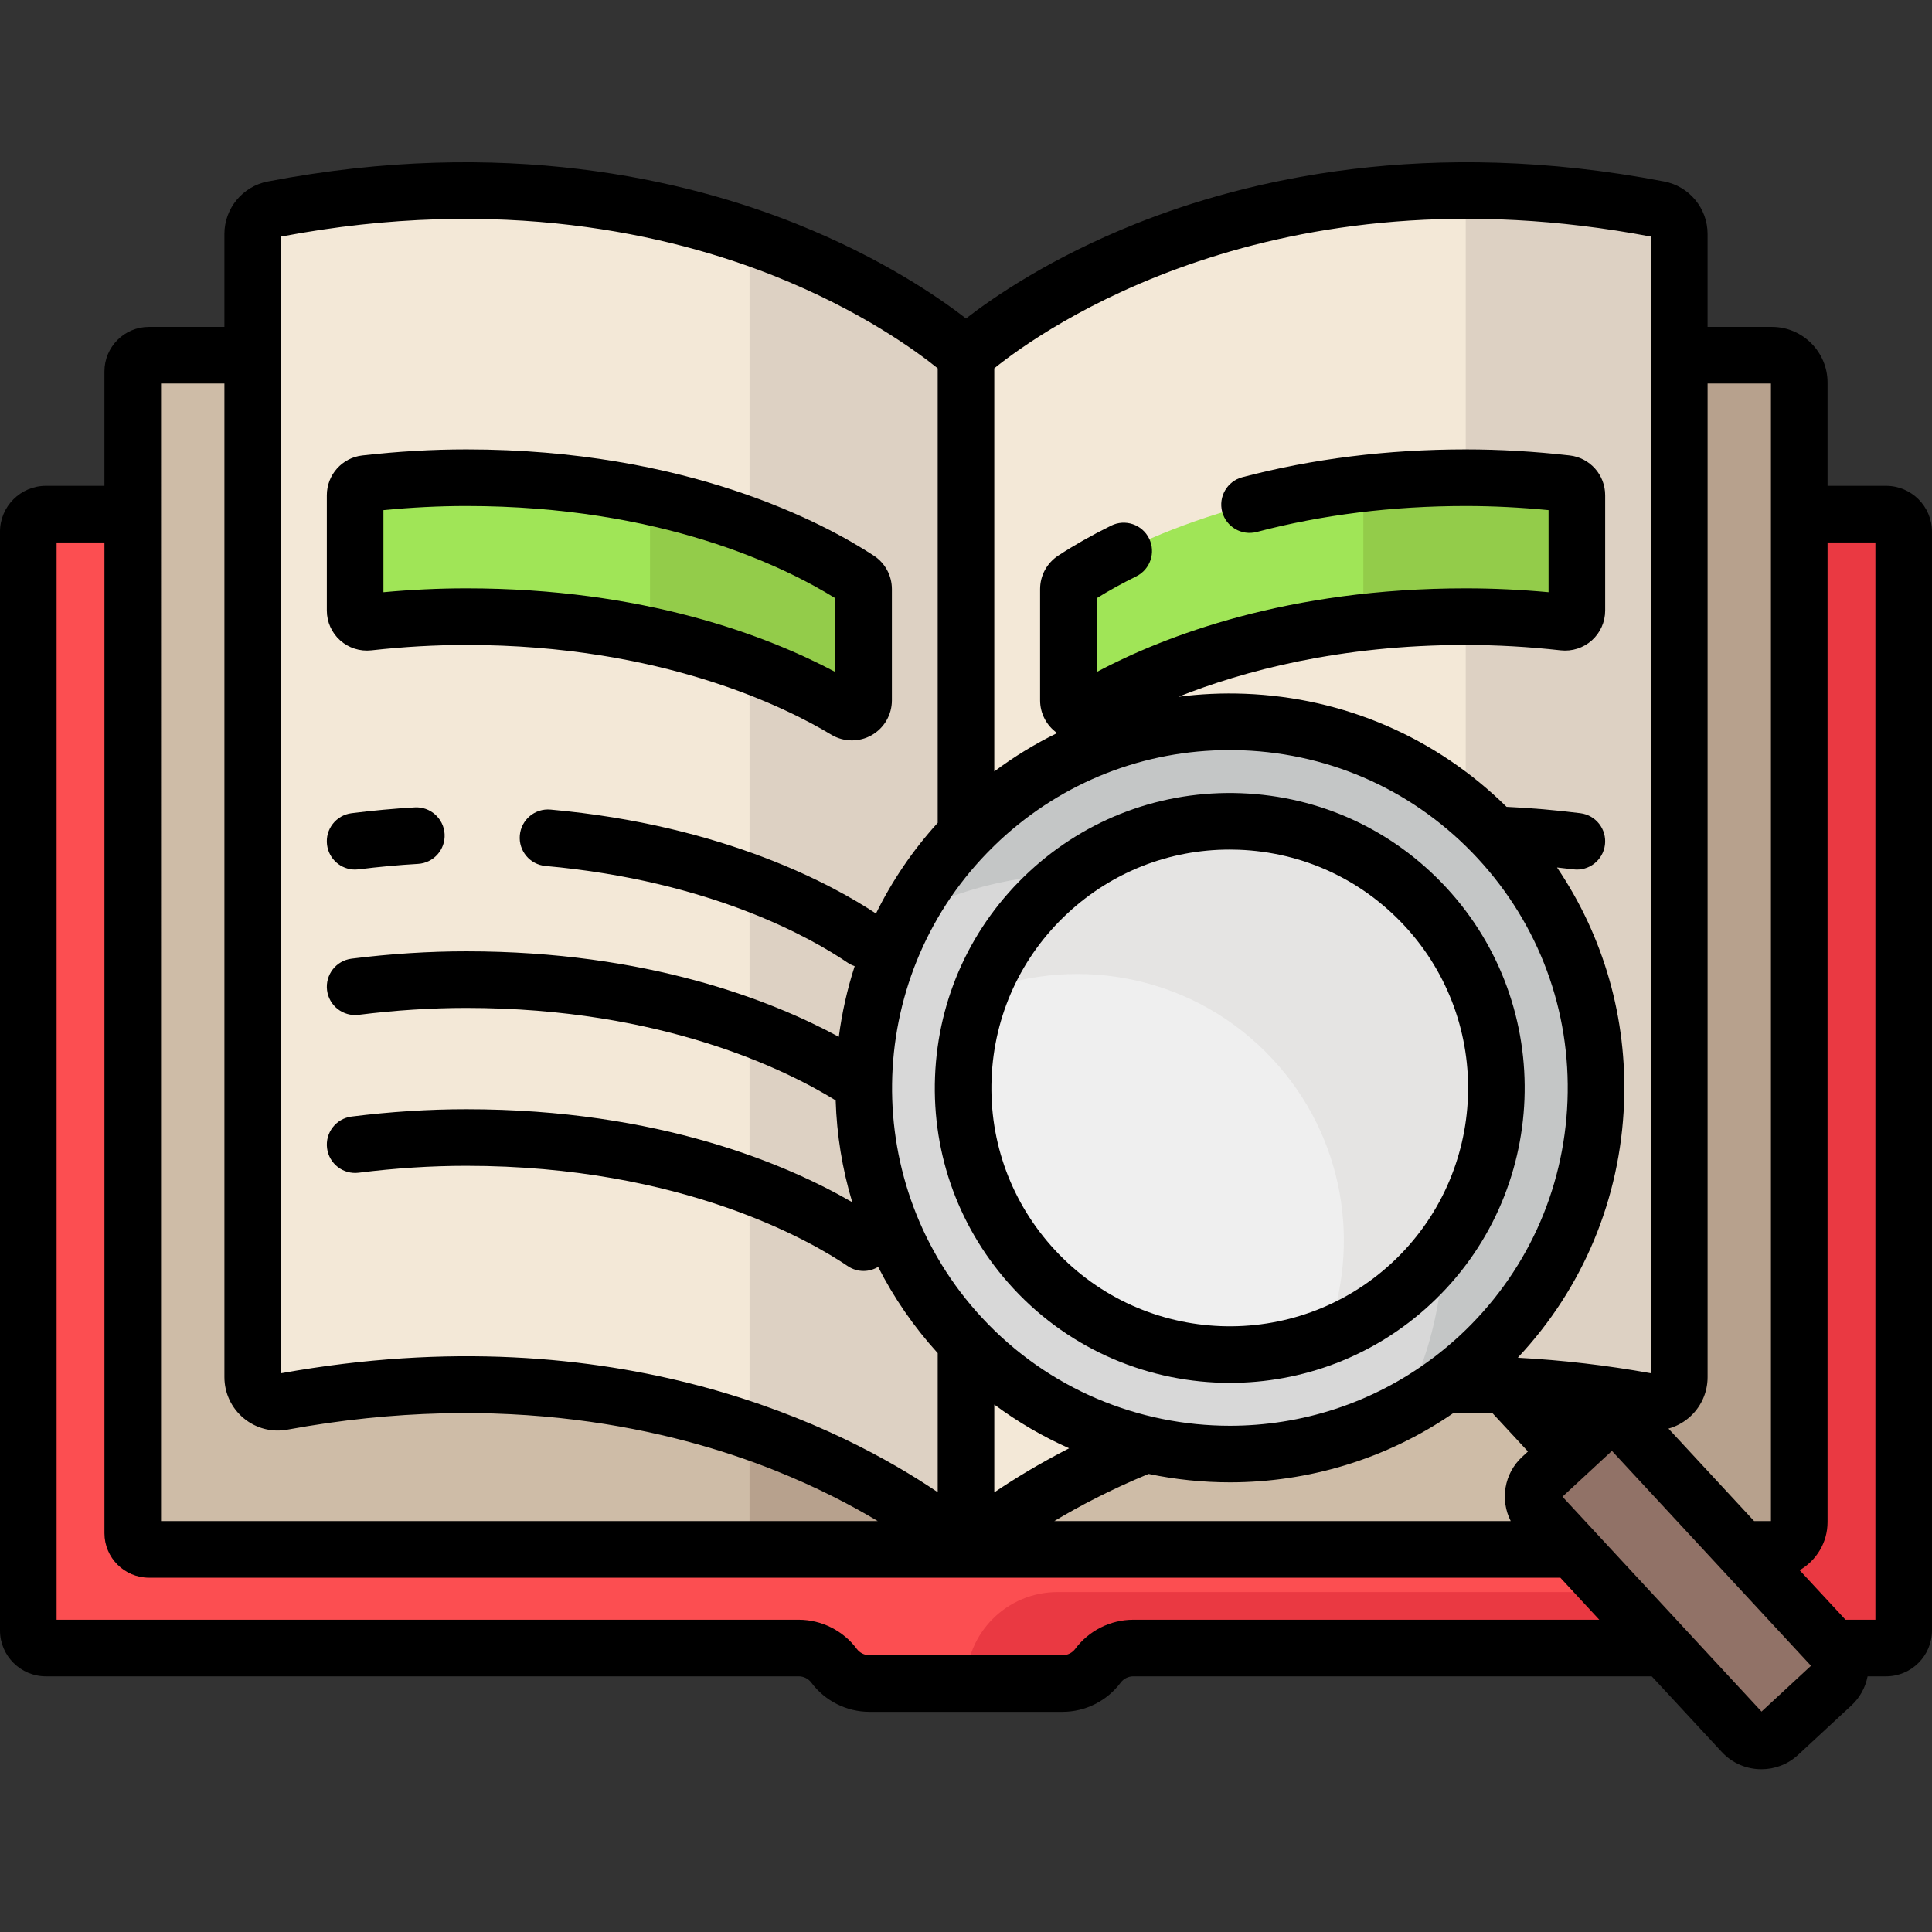 <?xml version="1.0" encoding="UTF-8"?> <svg xmlns="http://www.w3.org/2000/svg" height="512pt" viewBox="0 -43 512.001 512" width="512pt"><rect x="0" y="-43" width="512.001" height="512" fill="#333333" stroke="none"/><path d="m499.836 93.25h-487.672c-2.574 0-4.664 2.09-4.664 4.664v291.164c0 2.578 2.09 4.668 4.664 4.668h199.512c3.688 0 7.16 1.742 9.359 4.703 2.203 2.957 5.676 4.699 9.363 4.699h51.203c3.688 0 7.16-1.742 9.363-4.699 2.199-2.961 5.672-4.703 9.359-4.703h199.512c2.574 0 4.664-2.09 4.664-4.668v-291.16c0-2.578-2.09-4.668-4.664-4.668zm0 0" fill="#fc4e51"></path><path d="m499.836 93.25h-51.996v280.996c0 2.578-2.09 4.668-4.668 4.668h-162.934c-13.387 0-24.238 10.852-24.238 24.238h25.562c3.637 0 7.168-1.609 9.297-4.562 2.195-3.043 5.719-4.844 9.465-4.844h199.512c2.574 0 4.664-2.09 4.664-4.668v-291.16c0-2.578-2.09-4.668-4.664-4.668zm0 0" fill="#ea3942"></path><path d="m256 367.602h-216.527c-2.371 0-4.293-1.922-4.293-4.293v-307.883c0-2.371 1.922-4.293 4.293-4.293h216.527zm0 0" fill="#cebca7"></path><path d="m198.637 51.133h57.363v316.469h-57.363zm0 0" fill="#b7a18d"></path><path d="m469.57 367.602h-213.57v-316.469h213.57c4.004 0 7.25 3.246 7.25 7.25v301.965c0 4.008-3.246 7.254-7.25 7.254zm0 0" fill="#cebca7"></path><path d="m469.57 51.133h-49.344v316.469h49.344c4.004 0 7.25-3.246 7.25-7.254v-301.965c0-4.004-3.246-7.25-7.25-7.25zm0 0" fill="#b7a18d"></path><path d="m66.973 19v302.957c0 4.137 3.742 7.285 7.812 6.539 115.148-21.125 179.938 37.945 181.184 39.094.012.004.031.012.031.012v-316.469s-65.84-61.289-183.629-38.668c-3.129.602-5.398 3.344-5.398 6.535zm0 0" fill="#f3e8d7"></path><path d="m198.637 19.699v316.48c36.809 12.695 56.648 30.781 57.332 31.41.012.004.031.012.031.012v-316.469s-19.895-18.512-57.363-31.434zm0 0" fill="#ddd1c3"></path><path d="m445.027 19v302.957c0 4.137-3.742 7.285-7.812 6.539-115.148-21.125-179.938 37.945-181.184 39.094-.012.004-.031.012-.031.012v-316.469s65.84-61.289 183.629-38.668c3.129.602 5.398 3.344 5.398 6.535zm0 0" fill="#f3e8d7"></path><path d="m439.629 12.465c-18.344-3.523-35.426-5.008-51.195-5.012v316.492c15.078 0 31.348 1.352 48.781 4.551 4.07.746 7.812-2.402 7.812-6.539v-302.957c0-3.191-2.27-5.934-5.398-6.535zm0 0" fill="#ddd1c3"></path><path d="m283.141 142.609c0 2.422 2.637 3.91 4.707 2.66 17.453-10.543 51.488-24.852 100.562-24.852 8.52 0 17.211.496 26.008 1.477 1.848.203 3.469-1.223 3.469-3.082v-30.566c0-1.574-1.18-2.91-2.742-3.09-9.047-1.035-17.98-1.559-26.734-1.559-52.371 0-87.613 16.297-103.855 26.922-.883.574-1.414 1.551-1.414 2.605zm0 0" fill="#a0e557"></path><path d="m415.145 85.156c-9.043-1.035-17.98-1.559-26.73-1.559-9.625 0-18.664.555-27.121 1.52v36.82c8.457-.961 17.496-1.52 27.121-1.52 8.516 0 17.207.492 26.004 1.473 1.848.207 3.469-1.223 3.469-3.082v-30.562c0-1.578-1.176-2.914-2.742-3.09zm0 0" fill="#93cc4a"></path><path d="m228.859 142.609c0 2.422-2.637 3.91-4.707 2.66-17.453-10.543-51.488-24.852-100.562-24.852-8.52 0-17.211.496-26.008 1.477-1.848.203-3.469-1.223-3.469-3.082v-30.566c0-1.574 1.18-2.91 2.742-3.09 9.047-1.035 17.98-1.559 26.734-1.559 52.371 0 87.613 16.297 103.855 26.922.883.574 1.414 1.551 1.414 2.605zm0 0" fill="#a0e557"></path><path d="m227.445 110.516c-10.547-6.898-29.117-16.184-55.18-21.852v36.816c23.539 5.117 40.961 13.191 51.887 19.789 2.07 1.25 4.707-.238 4.707-2.66v-29.488c0-1.051-.531-2.027-1.414-2.605zm0 0" fill="#93cc4a"></path><path d="m397.113 179.379c-36.426-39.32-97.832-41.668-137.152-5.242-39.32 36.43-41.668 97.836-5.242 137.156 36.426 39.32 97.832 41.668 137.156 5.238 39.32-36.426 41.668-97.832 5.238-137.152zm0 0" fill="#d8d8d8"></path><path d="m397.109 179.375c-36.43-39.32-97.832-41.664-137.156-5.238-8.258 7.652-14.879 16.41-19.859 25.828 37.922-20.078 86.023-13.109 116.566 19.859 28.773 31.059 33.348 75.898 14.621 111.32 7.305-3.867 14.234-8.73 20.586-14.617 39.32-36.426 41.668-97.832 5.242-137.152zm0 0" fill="#c4c6c6"></path><path d="m377.77 197.301c-26.531-28.637-71.25-30.344-99.887-3.816-28.637 26.527-30.348 71.25-3.816 99.887 26.527 28.637 71.25 30.344 99.887 3.816s30.344-71.25 3.816-99.887zm0 0" fill="#efefef"></path><path d="m377.762 197.297c-26.527-28.637-71.25-30.344-99.883-3.816-8.18 7.574-14.148 16.637-17.906 26.375 26.215-10.125 57.082-3.98 77.34 17.891 18.957 20.461 23.484 49.129 14.086 73.508 8.113-3.129 15.781-7.801 22.547-14.07 28.637-26.527 30.344-71.25 3.816-99.887zm0 0" fill="#e5e4e3"></path><path d="m485.535 403.48-14.113 13.074c-2.762 2.559-7.074 2.395-9.633-.367l-53.691-57.957c-2.555-2.762-2.391-7.07.371-9.629l14.113-13.078c2.762-2.555 7.07-2.391 9.629.371l53.691 57.957c2.559 2.762 2.395 7.07-.367 9.629zm0 0" fill="#917267"></path><path d="m109.902 170.969c-5.5.316-11.129.836-16.727 1.539-4.109.516-7.023 4.266-6.504 8.375.477 3.793 3.703 6.566 7.43 6.566.312 0 .629-.02.945-.059 5.266-.66 10.555-1.148 15.727-1.449 4.137-.238 7.293-3.785 7.051-7.922-.238-4.137-3.812-7.297-7.922-7.051zm0 0"></path><path d="m90.141 126.703c2.25 2.016 5.262 2.98 8.273 2.645 8.508-.949 16.977-1.43 25.176-1.43 51.738 0 84.852 16.625 96.688 23.77 1.684 1.02 3.582 1.527 5.484 1.527 1.797 0 3.594-.453 5.207-1.367 3.324-1.875 5.391-5.414 5.391-9.238v-29.488c0-3.594-1.797-6.914-4.809-8.879-12.938-8.465-49.355-28.145-107.961-28.145-8.996 0-18.273.539-27.59 1.605-5.352.613-9.387 5.145-9.387 10.539v30.566c0 3.012 1.285 5.891 3.527 7.895zm11.473-34.512c7.43-.727 14.801-1.094 21.977-1.094 51.777 0 84.465 16.176 97.77 24.434v19.543c-18.105-9.613-50.75-22.156-97.77-22.156-7.188 0-14.559.344-21.977 1.027zm0 0"></path><path d="m268.559 298.465c15.383 16.602 36.355 25.012 57.383 25.012 19.02 0 38.082-6.879 53.102-20.793 31.625-29.297 33.52-78.859 4.223-110.48-14.191-15.32-33.5-24.195-54.367-24.996-20.844-.793-40.797 6.582-56.117 20.773-15.316 14.191-24.195 33.5-24.992 54.367-.801 20.867 6.578 40.797 20.77 56.117zm-5.781-55.543c.645-16.867 7.816-32.469 20.195-43.938 11.773-10.91 26.918-16.836 42.879-16.836.82 0 1.645.016 2.473.047 16.863.645 32.465 7.816 43.938 20.199 23.676 25.555 22.145 65.609-3.41 89.285-25.562 23.676-65.613 22.148-89.289-3.41-11.469-12.379-17.43-28.484-16.785-45.348zm0 0"></path><path d="m499.836 85.75h-15.516v-27.367c0-8.133-6.617-14.75-14.75-14.75h-17.043v-24.633c0-6.777-4.832-12.625-11.488-13.902-62.629-12.027-110.805-.516-140.188 11.258-22.414 8.98-37.523 19.363-44.852 25.047-7.328-5.684-22.438-16.066-44.852-25.047-29.387-11.773-77.559-23.281-140.188-11.258-6.656 1.277-11.488 7.125-11.488 13.902v24.633h-20c-6.5 0-11.793 5.293-11.793 11.793v30.324h-15.516c-6.707 0-12.164 5.457-12.164 12.164v291.164c0 6.711 5.457 12.168 12.164 12.168h199.512c1.312 0 2.562.629 3.344 1.68 3.602 4.84 9.352 7.727 15.379 7.727h51.203c6.027 0 11.777-2.887 15.379-7.727.781-1.051 2.035-1.68 3.344-1.68h137.402l18.562 20.039c2.816 3.039 6.656 4.578 10.508 4.578 3.48 0 6.973-1.258 9.719-3.805l14.117-13.078c2.25-2.086 3.727-4.777 4.301-7.734h4.902c6.707 0 12.164-5.457 12.164-12.168v-291.164c0-6.707-5.457-12.164-12.164-12.164zm-52.402 247.082c3.238-2.699 5.098-6.66 5.098-10.875v-263.324h16.789v301.469h-4.461l-22.703-24.508c1.91-.527 3.711-1.457 5.277-2.762zm-183.934-278.227c12.535-10.109 73.852-53.895 174.027-34.906v301.23c-11.809-2.121-23.57-3.488-35.16-4.105l-.082-.086c17.215-18.355 27.133-42.023 28.102-67.414.859-22.484-5.379-44.148-17.762-62.434 1.441.156 2.883.32 4.328.5 4.105.516 7.859-2.398 8.375-6.508.516-4.109-2.398-7.859-6.508-8.375-6.562-.824-13.109-1.387-19.566-1.688-18.613-18.359-43.055-28.961-69.355-29.965-5.938-.227-11.82.047-17.602.793 17.164-6.824 42.762-13.73 76.113-13.73 8.199 0 16.668.477 25.176 1.426 3 .336 6.02-.625 8.27-2.641 2.242-2.008 3.531-4.887 3.531-7.895v-30.566c0-5.395-4.039-9.926-9.395-10.543-9.309-1.062-18.59-1.602-27.582-1.602-20.691 0-40.602 2.477-59.176 7.367-4.004 1.055-6.398 5.156-5.344 9.164 1.055 4.004 5.156 6.391 9.164 5.344 17.328-4.562 35.953-6.875 55.352-6.875 7.172 0 14.551.367 21.977 1.09v21.754c-7.418-.68-14.789-1.023-21.977-1.023-47.02 0-79.66 12.543-97.77 22.156v-19.543c3.195-1.984 6.711-3.926 10.477-5.785 3.715-1.836 5.238-6.332 3.406-10.047-1.836-3.715-6.332-5.238-10.047-3.402-5.105 2.52-9.82 5.191-14.023 7.941-3.012 1.969-4.812 5.289-4.812 8.883v29.488c0 3.469 1.715 6.691 4.512 8.66-5.82 2.84-11.391 6.242-16.652 10.172v-106.836zm136.859 305.496h-120.961c6.59-3.953 14.938-8.348 24.984-12.5 7.102 1.484 14.332 2.234 21.566 2.234 20.68 0 41.398-6.082 59.215-18.355 3.445-.043 6.91-.031 10.398.07l9.363 10.109-1.555 1.441c-4.801 4.445-5.848 11.438-3.012 17zm-136.859-7.609v-23.27c6.242 4.648 12.898 8.508 19.832 11.586-8.078 4.141-14.719 8.223-19.832 11.684zm-1.953-169.414c.207-.219.418-.422.629-.637.938-.949 1.887-1.887 2.875-2.805 16.688-15.461 38.152-23.859 60.777-23.859 1.164 0 2.332.023 3.5.066 23.902.914 46.023 11.082 62.277 28.629 16.254 17.547 24.707 40.375 23.793 64.277-.914 23.898-11.078 46.016-28.621 62.27-.004.004-.004.004-.008.008-.016.016-.035.031-.055.047-.922.852-1.859 1.676-2.809 2.48-.25.215-.504.426-.758.637-.926.773-1.867 1.527-2.816 2.258-.238.184-.48.355-.719.535-15.902 11.938-34.801 17.859-53.672 17.859-24.062-.004-48.07-9.621-65.684-28.609-.012-.012-.027-.027-.039-.039 0-.004-.004-.008-.008-.008-32.43-35.02-31.48-89.223 1.336-123.109zm-187.074-163.379c58.363-11.062 103.113-.516 130.41 10.305 23.211 9.203 38.113 20.16 43.617 24.602v120.457c-6.684 7.352-12.141 15.453-16.359 24.035-11.113-7.371-40.035-23.398-86.242-27.547-4.137-.379-7.77 2.676-8.141 6.801-.371 4.125 2.676 7.77 6.801 8.141 44.055 3.957 70.684 19.246 80.086 25.637.586.398 1.215.691 1.855.906-1.977 6.121-3.383 12.391-4.207 18.727-17.91-9.699-50.797-22.652-98.703-22.652-9.906 0-20.141.652-30.41 1.945-4.109.516-7.023 4.266-6.508 8.375.516 4.109 4.27 7.023 8.375 6.508 9.656-1.215 19.258-1.828 28.543-1.828 52.199 0 85.344 16.754 97.871 24.508.281 9.098 1.742 18.176 4.391 26.98-16.918-9.805-50.992-24.641-102.262-24.641-9.91 0-20.141.652-30.41 1.941-4.113.52-7.023 4.27-6.508 8.379s4.258 7.016 8.375 6.508c9.652-1.215 19.254-1.828 28.543-1.828 57.504 0 91.887 20.332 101.055 26.562 1.289.879 2.754 1.297 4.207 1.297 1.355 0 2.688-.375 3.859-1.078 4.125 8.113 9.391 15.809 15.789 22.855v36.855c-24.609-16.707-84.508-47.621-174.027-31.52zm-31.793 38.934h16.793v263.324c0 4.215 1.855 8.176 5.094 10.875 3.227 2.688 7.445 3.801 11.57 3.043 57.844-10.613 102.172.008 129.176 10.781 11.09 4.43 20.207 9.191 27.297 13.445h-189.93zm257.645 327.613c-6.031 0-11.777 2.887-15.379 7.727-.781 1.051-2.035 1.68-3.344 1.68h-51.203c-1.312 0-2.562-.629-3.344-1.68-3.602-4.84-9.352-7.727-15.379-7.727h-196.676v-285.496h12.68v262.559c0 6.5 5.293 11.793 11.793 11.793h374.031l10.324 11.145zm166.5 24.34-52.758-56.949 13.109-12.141 52.758 56.949zm30.176-24.34h-7.922l-12.156-13.125c4.414-2.555 7.398-7.316 7.398-12.773v-259.598h12.68zm0 0"></path></svg> 